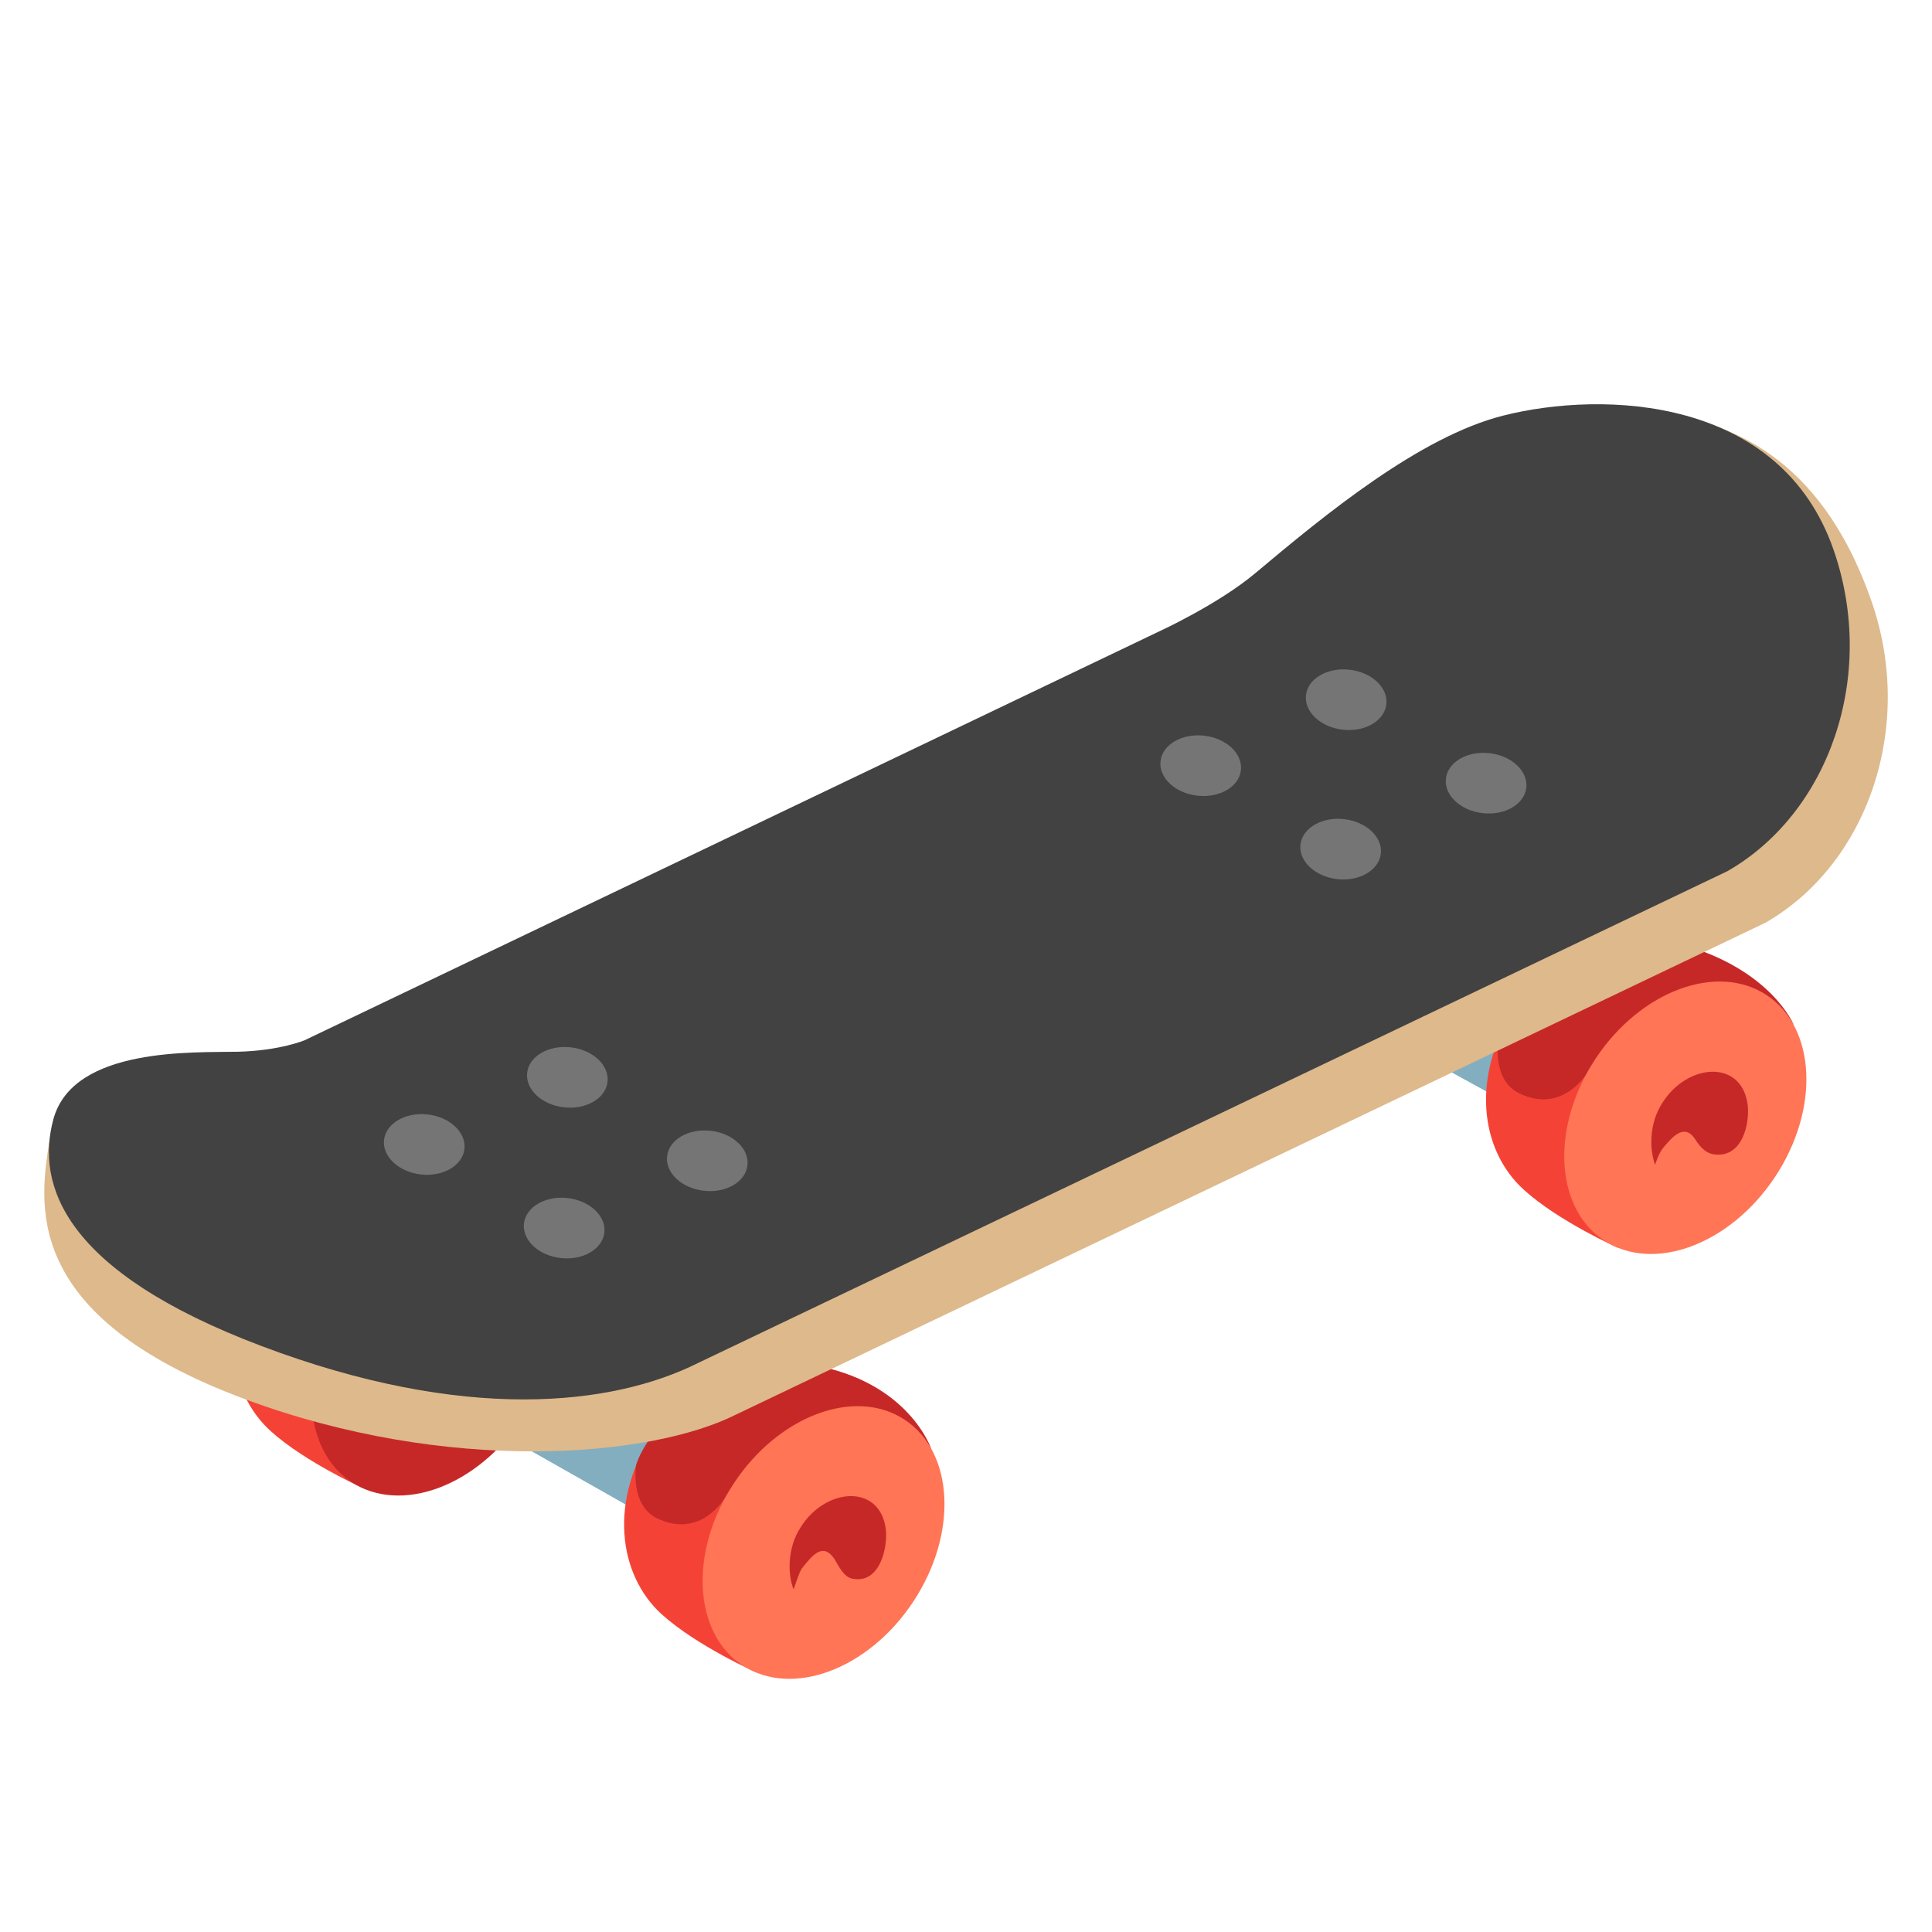 <?xml version="1.0" encoding="utf-8"?><!-- Uploaded to: SVG Repo, www.svgrepo.com, Generator: SVG Repo Mixer Tools -->
<svg width="800px" height="800px" viewBox="0 0 128 128" xmlns="http://www.w3.org/2000/svg" xmlns:xlink="http://www.w3.org/1999/xlink" aria-hidden="true" role="img" class="iconify iconify--noto" preserveAspectRatio="xMidYMid meet"><path fill="none" stroke="#82aec0" stroke-width="8" stroke-miterlimit="10" d="M111.66 75L83.92 59.74"></path><path fill="none" stroke="#82aec0" stroke-width="8" stroke-miterlimit="10" d="M56.07 103.37L29.56 88.34"></path><path d="M43.3 94.91c2.97-4.49 7.69-5.74 11.31-4.2c5.54 2.35 6.41 4.3 6.41 4.3c-1.48 2.24-10.91 15.79-10.91 15.79s-3.93-1.74-6.26-3.84c-2.91-2.63-3.52-7.56-.55-12.05z" fill="#f44336"></path><path d="M42.14 97.08s-.42 2.63 1.39 3.51c2.94 1.43 4.55-1.43 4.55-1.43s2.19-3.51 6.11-4.92c5.51-1.99 7.53 1.81 7.53 1.81s-1.46-4.53-7.96-5.63c-1.83-.31-5.83 1-7.04 1.7c-3.9 2.25-4.58 4.96-4.58 4.96z" fill="#c62828"></path><ellipse transform="rotate(-56.515 54.565 102.191)" cx="54.56" cy="102.19" rx="9.75" ry="7.12" fill="#ff7555"></ellipse><path d="M53.1 103.95c.79-1.02 1.43-1.72 2.16-.7c.31.49.61 1.22 1.21 1.34c1.82.38 2.38-2.08 2.21-3.34c-.44-2.98-4.01-2.67-5.63-.07c-.94 1.42-.84 3.26-.47 4.12c0 .01.36-1.11.52-1.35z" fill="#c62828"></path><path d="M17.39 82.77c2.97-4.49 7.69-5.74 11.31-4.2c5.54 2.35 6.41 4.3 6.41 4.3c-1.48 2.24-10.91 15.79-10.91 15.79s-3.93-1.74-6.26-3.84c-2.91-2.63-3.52-7.56-.55-12.05z" fill="#f44336"></path><ellipse transform="rotate(-56.515 28.66 90.053)" cx="28.66" cy="90.05" rx="9.75" ry="7.12" fill="#c62828"></ellipse><path d="M100.42 66.75c2.98-4.48 7.71-5.71 11.33-4.16c5.53 2.37 6.4 4.33 6.4 4.33c-1.49 2.24-10.96 15.75-10.96 15.75s-3.93-1.75-6.25-3.86c-2.91-2.65-3.5-7.58-.52-12.06z" fill="#f44336"></path><path d="M99.26 68.92s-.43 2.63 1.38 3.51c2.94 1.44 4.56-1.42 4.56-1.42s2.5-3.86 6.47-5.15c5.07-1.65 7.19 2.08 7.19 2.08s-1.48-3.74-7.57-5.4c-3.84-1.05-7.35.81-8.32 1.59c-3.54 2.81-3.71 4.79-3.71 4.79z" fill="#c62828"></path><ellipse transform="rotate(-56.324 111.653 74.06)" cx="111.66" cy="74.06" rx="9.75" ry="7.12" fill="#ff7555"></ellipse><path d="M110.21 76.02c.53-.61 1.33-1.63 2.06-.6c.31.49.69.98 1.29 1.06c1.89.26 2.39-2.07 2.22-3.34c-.43-2.98-4-2.68-5.63-.09c-.94 1.41-.85 3.2-.49 4.12c0 0 .21-.75.55-1.15z" fill="#c62828"></path><path d="M124.01 39.89c-3.52-10.2-9.89-11.48-12.39-12.37c0 0 4.48 3.82 6.53 8.46c2.64 6 2.49 13.52-3.24 17.58l-75.44 35.3C21.89 93.17 3.28 75.53 3.28 75.53c-.61 4.05-2.06 11.58 12.93 17.16c13.47 5.01 26.84 3.89 32.53 1.04l68.21-32.59c6.74-3.85 9.94-12.92 7.06-21.25z" fill="#ddb98c"></path><path d="M121.49 36.46c-3.52-10.2-15.25-10.61-21.92-8.92c-5.54 1.41-11.8 6.57-16.41 10.44c-2.48 2.08-6.4 3.87-6.4 3.87L20.18 68.92s-1.64.69-4.4.76c-2.82.07-10.92-.36-12.24 4.46c-1.18 4.33.65 10.08 13.79 15.04c13.45 5.08 23.2 3.97 28.9 1.13l68.21-32.59c6.73-3.85 9.93-12.92 7.05-21.26z" fill="#424242"></path><ellipse transform="rotate(-83.586 37.38 81.352)" cx="37.37" cy="81.35" rx="2" ry="2.68" fill="#757575"></ellipse><ellipse transform="rotate(-83.586 28.11 75.823)" cx="28.11" cy="75.82" rx="2" ry="2.68" fill="#757575"></ellipse><ellipse transform="rotate(-83.586 46.862 76.903)" cx="46.86" cy="76.9" rx="2" ry="2.68" fill="#757575"></ellipse><ellipse transform="rotate(-83.586 37.592 71.374)" cx="37.59" cy="71.37" rx="2" ry="2.68" fill="#757575"></ellipse><ellipse transform="rotate(-83.586 88.82 56.247)" cx="88.81" cy="56.25" rx="2" ry="2.68" fill="#757575"></ellipse><ellipse transform="rotate(-83.586 79.55 50.718)" cx="79.54" cy="50.72" rx="2" ry="2.68" fill="#757575"></ellipse><ellipse transform="rotate(-83.586 98.458 51.879)" cx="98.45" cy="51.88" rx="2" ry="2.68" fill="#757575"></ellipse><ellipse transform="rotate(-83.586 89.188 46.35)" cx="89.18" cy="46.35" rx="2" ry="2.68" fill="#757575"></ellipse></svg>